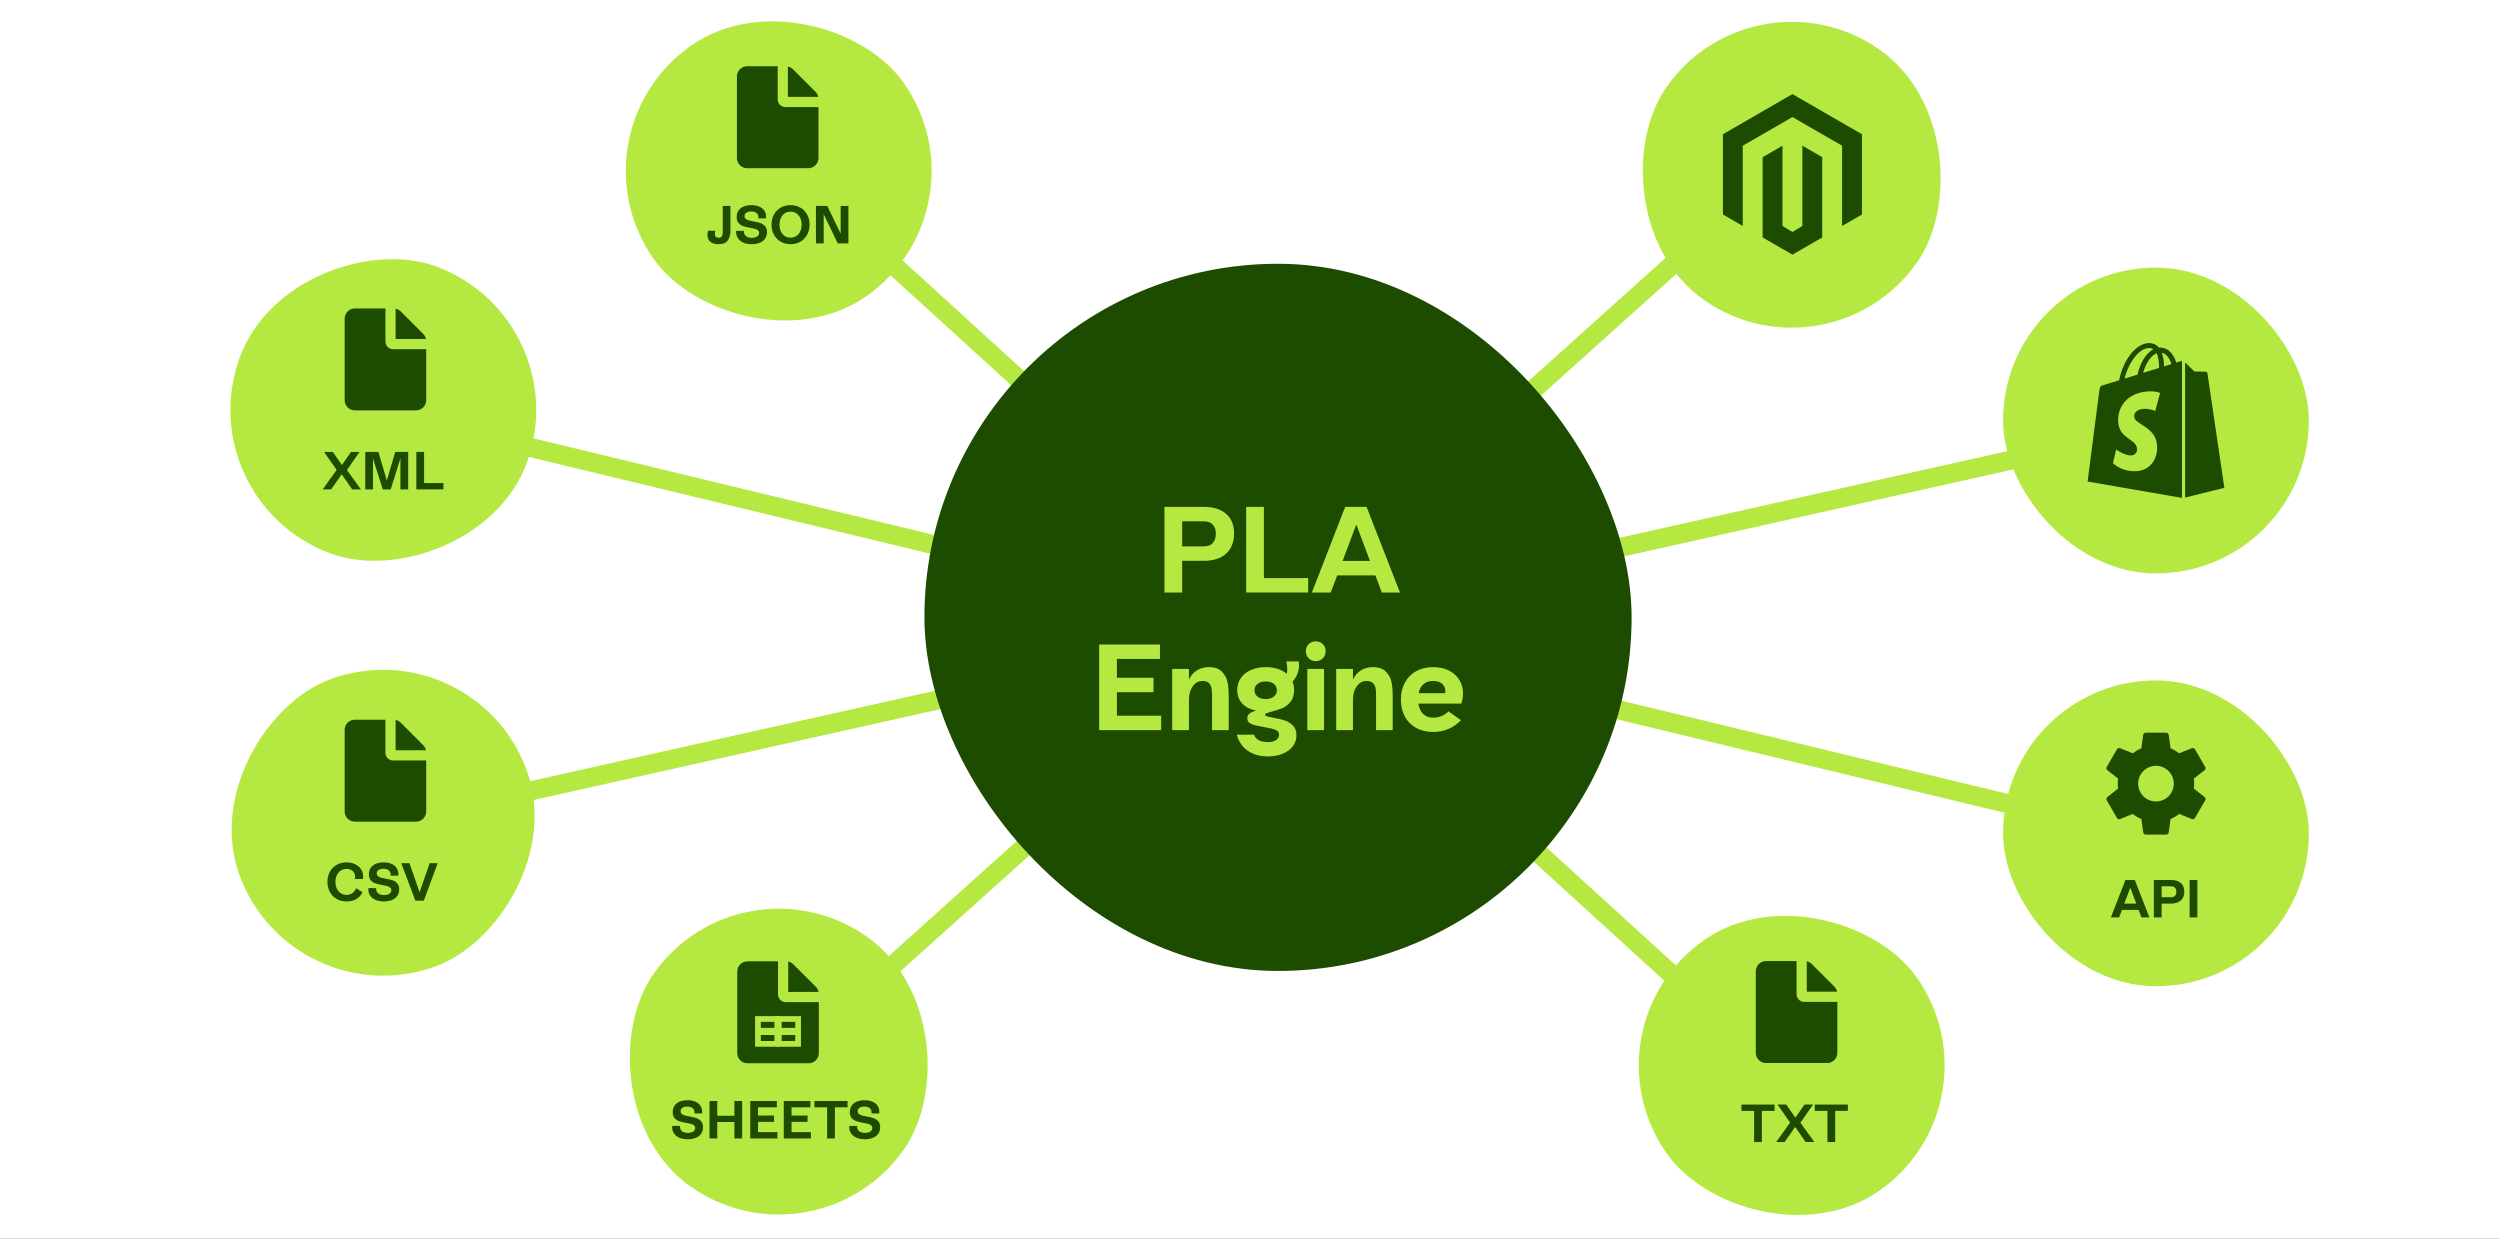 <?xml version="1.0" encoding="UTF-8"?>
<svg xmlns="http://www.w3.org/2000/svg" width="654" height="324" viewBox="0 0 654 324" fill="none">
  <rect x="0" y="0" width="654" height="324" fill="#808080" stroke="none"/>
  <g clip-path="url(#clip0_835_10)">
    <rect width="654" height="324" fill="white"></rect>
    <path fill-rule="evenodd" clip-rule="evenodd" d="M582.318 224.016C581.995 225.359 578.984 225.784 575.593 224.966L82.484 106.062C79.093 105.245 76.607 103.494 76.931 102.152C77.254 100.809 80.265 100.384 83.656 101.202L576.766 220.106C580.156 220.923 582.642 222.674 582.318 224.016Z" fill="#B5E941"></path>
    <path fill-rule="evenodd" clip-rule="evenodd" d="M77.354 220.619C77.053 219.271 79.607 217.553 83.059 216.782L585.896 104.435C589.348 103.664 592.391 104.131 592.692 105.478C592.993 106.826 590.439 108.543 586.987 109.315L84.149 221.662C80.697 222.433 77.655 221.966 77.354 220.619Z" fill="#B5E941"></path>
    <path fill-rule="evenodd" clip-rule="evenodd" d="M197.236 285.166C196.313 284.14 196.397 282.559 197.424 281.636L468.889 37.645C469.916 36.722 471.497 36.806 472.42 37.833C473.343 38.86 473.258 40.441 472.232 41.364L200.766 285.355C199.739 286.278 198.159 286.193 197.236 285.166Z" fill="#B5E941"></path>
    <path fill-rule="evenodd" clip-rule="evenodd" d="M471.54 286.141C470.61 287.161 469.028 287.234 468.008 286.304L198.283 40.391C197.263 39.46 197.19 37.879 198.12 36.859C199.05 35.838 200.631 35.765 201.652 36.696L471.377 282.609C472.397 283.539 472.47 285.121 471.54 286.141Z" fill="#B5E941"></path>
    <rect x="241.828" y="69" width="185" height="185" rx="92.5" fill="#1D4B00"></rect>
    <path d="M304.619 132.6H314.891C317.408 132.6 319.36 133.208 320.747 134.424C322.134 135.619 322.827 137.336 322.827 139.576C322.827 141.816 322.134 143.565 320.747 144.824C319.36 146.083 317.408 146.712 314.891 146.712H309.259V155H304.619V132.6ZM314.891 142.936C315.915 142.936 316.694 142.648 317.227 142.072C317.782 141.496 318.059 140.675 318.059 139.608C318.059 138.563 317.782 137.763 317.227 137.208C316.694 136.653 315.915 136.376 314.891 136.376H309.259V142.936H314.891Z" fill="#B5E941"></path>
    <path d="M325.994 132.6H330.634V151.224H342.218V155H325.994V132.6Z" fill="#B5E941"></path>
    <path d="M351.896 132.6H357.496L366.232 155H361.496L359.8 150.52H349.816L348.12 155H343.192L351.896 132.6ZM358.392 146.744L354.808 137.208L351.224 146.744H358.392Z" fill="#B5E941"></path>
    <path d="M287.541 168.6H303.445V172.376H292.181V177.304H301.749V181.08H292.181V187.224H303.765V191H287.541V168.6Z" fill="#B5E941"></path>
    <path d="M306.644 175H311.028V177.784C311.498 176.76 312.18 175.96 313.076 175.384C313.994 174.808 315.05 174.52 316.244 174.52C317.823 174.52 318.986 174.947 319.732 175.8C320.5 176.632 320.97 177.56 321.14 178.584C321.332 179.587 321.428 180.685 321.428 181.88V191H317.076V181.912C317.076 181.187 317.034 180.568 316.948 180.056C316.863 179.544 316.639 179.096 316.276 178.712C315.914 178.328 315.348 178.136 314.58 178.136C313.535 178.136 312.682 178.605 312.02 179.544C311.359 180.461 311.028 181.656 311.028 183.128V191H306.644V175Z" fill="#B5E941"></path>
    <path d="M331.694 197.88C330.179 197.88 328.846 197.624 327.694 197.112C326.563 196.6 325.646 195.907 324.942 195.032C324.259 194.179 323.801 193.229 323.566 192.184H328.078C328.227 192.76 328.611 193.229 329.23 193.592C329.87 193.955 330.681 194.136 331.662 194.136C332.579 194.136 333.294 193.955 333.806 193.592C334.339 193.251 334.606 192.792 334.606 192.216C334.606 191.597 334.275 191.16 333.614 190.904C332.953 190.648 331.961 190.413 330.638 190.2C329.187 189.965 328.099 189.699 327.374 189.4C326.649 189.101 326.286 188.589 326.286 187.864C326.286 187.373 326.478 186.979 326.862 186.68C327.267 186.36 327.843 186.093 328.59 185.88C327.075 185.603 325.87 184.995 324.974 184.056C324.099 183.096 323.662 181.912 323.662 180.504C323.662 179.331 323.971 178.296 324.59 177.4C325.209 176.483 326.083 175.779 327.214 175.288C328.345 174.776 329.646 174.52 331.118 174.52C332.249 174.52 333.283 174.669 334.222 174.968C335.161 175.267 335.95 175.704 336.59 176.28C336.697 175.96 336.75 175.544 336.75 175.032C336.75 174.371 336.665 173.699 336.494 173.016H339.726C339.79 173.336 339.822 173.677 339.822 174.04C339.822 174.829 339.673 175.608 339.374 176.376C339.075 177.123 338.659 177.763 338.126 178.296C338.403 179.021 338.542 179.747 338.542 180.472C338.542 181.773 338.233 182.808 337.614 183.576C336.995 184.344 336.291 184.899 335.502 185.24C334.713 185.56 333.753 185.869 332.622 186.168C331.982 186.339 331.545 186.477 331.31 186.584C331.075 186.669 330.958 186.787 330.958 186.936C330.958 187.128 331.118 187.277 331.438 187.384C331.779 187.491 332.334 187.619 333.102 187.768C334.275 187.96 335.267 188.195 336.078 188.472C336.889 188.728 337.603 189.165 338.222 189.784C338.841 190.403 339.15 191.267 339.15 192.376C339.15 193.464 338.83 194.424 338.19 195.256C337.55 196.088 336.665 196.728 335.534 197.176C334.403 197.645 333.123 197.88 331.694 197.88ZM331.118 182.872C331.993 182.872 332.697 182.659 333.23 182.232C333.763 181.805 334.03 181.251 334.03 180.568C334.03 179.885 333.763 179.331 333.23 178.904C332.697 178.477 331.993 178.264 331.118 178.264C330.243 178.264 329.529 178.477 328.974 178.904C328.441 179.331 328.174 179.885 328.174 180.568C328.174 181.251 328.441 181.805 328.974 182.232C329.529 182.659 330.243 182.872 331.118 182.872Z" fill="#B5E941"></path>
    <path d="M341.992 175H346.376V191H341.992V175ZM344.2 172.952C343.474 172.952 342.856 172.707 342.344 172.216C341.853 171.704 341.608 171.085 341.608 170.36C341.608 169.613 341.853 168.995 342.344 168.504C342.856 168.013 343.474 167.768 344.2 167.768C344.946 167.768 345.565 168.013 346.056 168.504C346.546 168.995 346.792 169.613 346.792 170.36C346.792 171.085 346.546 171.704 346.056 172.216C345.565 172.707 344.946 172.952 344.2 172.952Z" fill="#B5E941"></path>
    <path d="M349.551 175H353.935V177.784C354.404 176.76 355.087 175.96 355.983 175.384C356.9 174.808 357.956 174.52 359.151 174.52C360.729 174.52 361.892 174.947 362.639 175.8C363.407 176.632 363.876 177.56 364.047 178.584C364.239 179.587 364.335 180.685 364.335 181.88V191H359.983V181.912C359.983 181.187 359.94 180.568 359.855 180.056C359.769 179.544 359.545 179.096 359.183 178.712C358.82 178.328 358.255 178.136 357.487 178.136C356.441 178.136 355.588 178.605 354.927 179.544C354.265 180.461 353.935 181.656 353.935 183.128V191H349.551V175Z" fill="#B5E941"></path>
    <path d="M374.92 191.48C373.214 191.48 371.72 191.128 370.44 190.424C369.182 189.72 368.2 188.728 367.496 187.448C366.814 186.168 366.472 184.685 366.472 183C366.472 181.315 366.824 179.832 367.528 178.552C368.232 177.272 369.214 176.28 370.472 175.576C371.752 174.872 373.235 174.52 374.92 174.52C376.478 174.52 377.843 174.819 379.016 175.416C380.211 176.013 381.128 176.835 381.768 177.88C382.408 178.904 382.728 180.067 382.728 181.368C382.728 182.285 382.579 183.181 382.28 184.056H371.048C371.219 185.229 371.635 186.136 372.296 186.776C372.958 187.416 373.854 187.736 374.984 187.736C375.752 187.736 376.488 187.587 377.192 187.288C377.896 186.968 378.472 186.563 378.92 186.072L382.184 188.408C380.2 190.456 377.779 191.48 374.92 191.48ZM378.088 181.336L378.12 180.92C378.12 180.067 377.843 179.395 377.288 178.904C376.734 178.392 375.934 178.136 374.888 178.136C373.864 178.136 373.032 178.413 372.392 178.968C371.752 179.501 371.326 180.291 371.112 181.336H378.088Z" fill="#B5E941"></path>
    <rect x="524" y="70" width="80" height="80" rx="40" fill="#B5E941"></rect>
    <path d="M570.526 94.475C570.526 94.475 570.076 94.61 569.311 94.858C569.176 94.453 568.996 93.935 568.726 93.44C567.871 91.798 566.611 90.943 565.081 90.92C564.968 90.92 564.878 90.92 564.766 90.943C564.721 90.898 564.676 90.83 564.631 90.785C563.978 90.065 563.123 89.728 562.111 89.75C560.153 89.818 558.196 91.235 556.598 93.755C555.473 95.533 554.641 97.76 554.393 99.47C552.143 100.168 550.568 100.663 550.523 100.663C549.376 101.023 549.353 101.068 549.196 102.125C549.083 102.935 546.113 125.975 546.113 125.975L570.818 130.25V94.43C570.706 94.43 570.593 94.453 570.526 94.475ZM564.811 96.253C563.506 96.658 562.066 97.108 560.648 97.535C561.053 95.983 561.818 94.453 562.763 93.44C563.123 93.058 563.596 92.653 564.181 92.405C564.721 93.553 564.833 95.15 564.811 96.253ZM562.133 91.055C562.583 91.055 562.988 91.145 563.326 91.37C562.786 91.64 562.291 92.045 561.796 92.563C560.558 93.89 559.591 95.983 559.208 97.985C558.016 98.345 556.868 98.705 555.788 99.043C556.463 95.87 559.118 91.145 562.133 91.055ZM558.308 109.033C558.443 111.125 563.978 111.598 564.293 116.525C564.541 120.395 562.246 123.05 558.916 123.253C554.956 123.5 552.751 121.16 552.751 121.16L553.583 117.583C553.583 117.583 555.788 119.248 557.543 119.135C558.691 119.068 559.096 118.123 559.073 117.47C558.893 114.725 554.393 114.883 554.123 110.383C553.876 106.58 556.373 102.755 561.863 102.395C564.001 102.26 565.081 102.8 565.081 102.8L563.821 107.503C563.821 107.503 562.426 106.873 560.761 106.963C558.331 107.12 558.286 108.65 558.308 109.033ZM566.116 95.848C566.093 94.858 565.981 93.463 565.508 92.27C566.993 92.563 567.736 94.228 568.051 95.24C567.488 95.42 566.836 95.623 566.116 95.848ZM571.628 130.16L581.888 127.618C581.888 127.618 577.478 97.783 577.456 97.58C577.433 97.378 577.253 97.265 577.096 97.243C576.938 97.22 574.058 97.175 574.058 97.175C574.058 97.175 572.303 95.465 571.628 94.813V130.16Z" fill="#1D4B00"></path>
    <rect x="524" y="178" width="80" height="80" rx="40" fill="#B5E941"></rect>
    <path d="M556.011 230.2L558.461 230.2L562.283 240L560.211 240L559.469 238.04L555.101 238.04L554.359 240L552.203 240L556.011 230.2ZM558.853 236.388L557.285 232.216L555.717 236.388L558.853 236.388Z" fill="#1D4B00"></path>
    <path d="M563.45 230.2L567.944 230.2C569.046 230.2 569.9 230.466 570.506 230.998C571.113 231.521 571.416 232.272 571.416 233.252C571.416 234.232 571.113 234.998 570.506 235.548C569.9 236.099 569.046 236.374 567.944 236.374L565.48 236.374L565.48 240L563.45 240L563.45 230.2ZM567.944 234.722C568.392 234.722 568.733 234.596 568.966 234.344C569.209 234.092 569.33 233.733 569.33 233.266C569.33 232.809 569.209 232.459 568.966 232.216C568.733 231.974 568.392 231.852 567.944 231.852L565.48 231.852L565.48 234.722L567.944 234.722Z" fill="#1D4B00"></path>
    <path d="M572.802 230.2L574.832 230.2L574.832 240L572.802 240L572.802 230.2Z" fill="#1D4B00"></path>
    <path d="M564 209.667C562.762 209.667 561.575 209.175 560.7 208.3C559.825 207.425 559.333 206.238 559.333 205C559.333 203.762 559.825 202.575 560.7 201.7C561.575 200.825 562.762 200.333 564 200.333C565.237 200.333 566.424 200.825 567.3 201.7C568.175 202.575 568.666 203.762 568.666 205C568.666 206.238 568.175 207.425 567.3 208.3C566.424 209.175 565.237 209.667 564 209.667ZM573.906 206.293C573.96 205.867 574 205.44 574 205C574 204.56 573.96 204.12 573.906 203.667L576.72 201.493C576.973 201.293 577.04 200.933 576.88 200.64L574.213 196.027C574.053 195.733 573.693 195.613 573.4 195.733L570.08 197.067C569.386 196.547 568.666 196.093 567.826 195.76L567.333 192.227C567.306 192.069 567.224 191.927 567.102 191.825C566.98 191.722 566.826 191.666 566.666 191.667H561.333C561 191.667 560.72 191.907 560.666 192.227L560.173 195.76C559.333 196.093 558.613 196.547 557.92 197.067L554.6 195.733C554.306 195.613 553.946 195.733 553.786 196.027L551.12 200.64C550.946 200.933 551.026 201.293 551.28 201.493L554.093 203.667C554.04 204.12 554 204.56 554 205C554 205.44 554.04 205.867 554.093 206.293L551.28 208.507C551.026 208.707 550.946 209.067 551.12 209.36L553.786 213.973C553.946 214.267 554.306 214.373 554.6 214.267L557.92 212.92C558.613 213.453 559.333 213.907 560.173 214.24L560.666 217.773C560.72 218.093 561 218.333 561.333 218.333H566.666C567 218.333 567.28 218.093 567.333 217.773L567.826 214.24C568.666 213.893 569.386 213.453 570.08 212.92L573.4 214.267C573.693 214.373 574.053 214.267 574.213 213.973L576.88 209.36C577.04 209.067 576.973 208.707 576.72 208.507L573.906 206.293Z" fill="#1D4B00"></path>
    <rect x="124.223" y="164" width="80" height="80" rx="40" transform="rotate(70.1 124.223 164)" fill="#B5E941"></rect>
    <path d="M100.829 188.275L100.829 196.942C100.829 197.439 101.014 197.918 101.348 198.286C101.683 198.654 102.142 198.885 102.637 198.932L102.829 198.942L111.495 198.942L111.495 212.275C111.496 212.948 111.242 213.596 110.784 214.089C110.327 214.582 109.7 214.884 109.029 214.935L108.829 214.942L92.829 214.942C92.156 214.942 91.508 214.688 91.015 214.23C90.521 213.773 90.219 213.146 90.169 212.475L90.162 212.275L90.162 190.942C90.162 190.269 90.416 189.621 90.873 189.128C91.331 188.634 91.958 188.332 92.629 188.282L92.829 188.275L100.829 188.275ZM103.495 188.332C103.927 188.424 104.328 188.621 104.665 188.906L104.829 189.056L110.714 194.942C111.027 195.254 111.257 195.639 111.383 196.062L111.437 196.275L103.495 196.275L103.495 188.332Z" fill="#1D4B00"></path>
    <path d="M94.828 233.411C94.474 234.157 93.946 234.745 93.246 235.175C92.546 235.604 91.697 235.819 90.698 235.819C89.681 235.819 88.79 235.595 88.024 235.147C87.268 234.689 86.685 234.073 86.274 233.299C85.864 232.515 85.658 231.647 85.658 230.695C85.658 229.715 85.868 228.837 86.288 228.063C86.708 227.288 87.296 226.686 88.052 226.257C88.808 225.818 89.671 225.599 90.642 225.599C91.473 225.599 92.219 225.757 92.882 226.075C93.554 226.392 94.077 226.831 94.45 227.391C94.823 227.951 95.01 228.581 95.01 229.281C95.01 229.523 94.992 229.743 94.954 229.939L92.868 229.939C92.896 229.752 92.91 229.575 92.91 229.407C92.91 228.772 92.705 228.263 92.294 227.881C91.883 227.498 91.342 227.307 90.67 227.307C90.091 227.307 89.578 227.456 89.13 227.755C88.692 228.053 88.351 228.459 88.108 228.973C87.865 229.486 87.744 230.06 87.744 230.695C87.744 231.348 87.865 231.936 88.108 232.459C88.36 232.972 88.71 233.378 89.158 233.677C89.606 233.966 90.12 234.111 90.698 234.111C91.267 234.111 91.767 233.952 92.196 233.635C92.626 233.317 92.948 232.888 93.162 232.347L94.828 233.411Z" fill="#1D4B00"></path>
    <path d="M100.443 235.819C99.585 235.819 98.838 235.679 98.203 235.399C97.569 235.109 97.088 234.703 96.761 234.181C96.444 233.649 96.313 233.033 96.369 232.333L98.399 232.333C98.362 232.902 98.525 233.35 98.889 233.677C99.253 233.994 99.781 234.153 100.471 234.153C101.059 234.153 101.521 234.036 101.857 233.803C102.203 233.569 102.375 233.261 102.375 232.879C102.375 232.589 102.273 232.361 102.067 232.193C101.871 232.015 101.619 231.885 101.311 231.801C101.003 231.717 100.583 231.628 100.051 231.535C99.295 231.404 98.684 231.259 98.217 231.101C97.751 230.942 97.344 230.676 96.999 230.303C96.663 229.92 96.495 229.388 96.495 228.707C96.495 227.736 96.841 226.975 97.531 226.425C98.231 225.874 99.174 225.599 100.359 225.599C101.134 225.599 101.811 225.725 102.389 225.977C102.977 226.219 103.425 226.574 103.733 227.041C104.051 227.498 104.209 228.03 104.209 228.637C104.209 228.721 104.2 228.865 104.181 229.071L102.151 229.071C102.17 228.921 102.179 228.814 102.179 228.749C102.179 228.273 102.011 227.909 101.675 227.657C101.349 227.395 100.891 227.265 100.303 227.265C99.762 227.265 99.332 227.377 99.015 227.601C98.707 227.815 98.553 228.109 98.553 228.483C98.553 228.772 98.651 229.005 98.847 229.183C99.052 229.36 99.309 229.495 99.617 229.589C99.934 229.673 100.359 229.761 100.891 229.855C101.638 229.985 102.245 230.13 102.711 230.289C103.187 230.447 103.593 230.718 103.929 231.101C104.265 231.474 104.433 231.992 104.433 232.655C104.433 233.308 104.27 233.873 103.943 234.349C103.617 234.825 103.15 235.189 102.543 235.441C101.946 235.693 101.246 235.819 100.443 235.819Z" fill="#1D4B00"></path>
    <path d="M104.965 225.809L107.121 225.809L109.767 233.411L112.399 225.809L114.499 225.809L110.873 235.609L108.661 235.609L104.965 225.809Z" fill="#1D4B00"></path>
    <rect x="49.033" y="131.199" width="80" height="80" rx="40" transform="rotate(-70.049 49.033 131.199)" fill="#B5E941"></rect>
    <path d="M100.829 80.689L100.829 89.355C100.829 89.852 101.014 90.332 101.348 90.7C101.683 91.068 102.142 91.298 102.637 91.346L102.829 91.355L111.495 91.355L111.495 104.688C111.496 105.361 111.242 106.009 110.784 106.503C110.327 106.996 109.7 107.298 109.029 107.348L108.829 107.355L92.829 107.355C92.156 107.355 91.508 107.101 91.015 106.644C90.521 106.186 90.219 105.559 90.169 104.888L90.162 104.688L90.162 83.355C90.162 82.682 90.416 82.034 90.873 81.541C91.331 81.048 91.958 80.746 92.629 80.695L92.829 80.689L100.829 80.689ZM103.495 80.746C103.927 80.837 104.328 81.034 104.665 81.319L104.829 81.47L110.714 87.355C111.027 87.667 111.257 88.052 111.383 88.475L111.437 88.689L103.495 88.689L103.495 80.746Z" fill="#1D4B00"></path>
    <path d="M88.07 122.926L84.766 118.222L87.062 118.222L89.442 121.652L91.836 118.222L94.062 118.222L90.758 122.968L94.412 128.022L92.13 128.022L89.386 124.074L86.628 128.022L84.416 128.022L88.07 122.926Z" fill="#1D4B00"></path>
    <path d="M95.554 118.222L98.984 118.222L101.196 125.712L103.394 118.222L106.782 118.222L106.782 128.022L104.752 128.022L104.752 119.916L102.204 128.022L100.132 128.022L97.584 119.972L97.584 128.022L95.554 128.022L95.554 118.222Z" fill="#1D4B00"></path>
    <path d="M108.911 118.222L110.941 118.222L110.941 126.37L116.009 126.37L116.009 128.022L108.911 128.022L108.911 118.222Z" fill="#1D4B00"></path>
    <rect x="458.947" y="-10" width="80" height="80" rx="40" transform="rotate(35.053 458.947 -10)" fill="#B5E941"></rect>
    <g clip-path="url(#clip1_835_10)">
      <path d="M468.901 66.616L461.105 62.115V41.115L466.302 38.114V59.115L468.901 60.694L471.5 59.115V38.114L476.699 41.115V62.115L468.901 66.616ZM487.085 35.116V56.116L481.89 59.115V38.114L468.901 30.618L455.906 38.114V59.115L450.717 56.116V35.116L468.901 24.616L487.085 35.116Z" fill="#1D4B00"></path>
    </g>
    <g clip-path="url(#clip2_835_10)">
      <rect x="193.947" y="222" width="80" height="80" rx="40" transform="rotate(35.053 193.947 222)" fill="#B5E941"></rect>
      <path d="M203.536 251.487V260.154C203.536 260.651 203.721 261.13 204.055 261.499C204.39 261.867 204.849 262.097 205.344 262.145L205.536 262.154H214.202V275.487C214.203 276.16 213.949 276.808 213.491 277.301C213.034 277.795 212.407 278.097 211.736 278.147L211.536 278.154H195.536C194.863 278.154 194.215 277.9 193.722 277.443C193.228 276.985 192.926 276.358 192.876 275.687L192.869 275.487V254.154C192.869 253.481 193.123 252.833 193.58 252.34C194.038 251.847 194.665 251.544 195.336 251.494L195.536 251.487H203.536ZM206.202 251.545C206.634 251.636 207.035 251.833 207.372 252.118L207.536 252.269L213.421 258.154C213.734 258.466 213.964 258.851 214.09 259.274L214.144 259.487H206.202V251.545Z" fill="#1D4B00"></path>
      <path fill-rule="evenodd" clip-rule="evenodd" d="M202.581 267.321H199.035V268.892H202.581V267.321ZM197.535 265.821V270.392H204.081V265.821H197.535Z" fill="#B5E941"></path>
      <path fill-rule="evenodd" clip-rule="evenodd" d="M208.036 267.321H204.49V268.892H208.036V267.321ZM202.99 265.821V270.392H209.536V265.821H202.99Z" fill="#B5E941"></path>
      <path fill-rule="evenodd" clip-rule="evenodd" d="M202.581 270.75H199.035V272.321H202.581V270.75ZM197.535 269.25V273.821H204.081V269.25H197.535Z" fill="#B5E941"></path>
      <path fill-rule="evenodd" clip-rule="evenodd" d="M208.036 270.75H204.49V272.321H208.036V270.75ZM202.99 269.25V273.821H209.536V269.25H202.99Z" fill="#B5E941"></path>
      <path d="M179.928 298.031C179.07 298.031 178.323 297.891 177.688 297.611C177.054 297.322 176.573 296.916 176.246 296.393C175.929 295.861 175.798 295.245 175.854 294.545H177.884C177.847 295.114 178.01 295.562 178.374 295.889C178.738 296.206 179.266 296.365 179.956 296.365C180.544 296.365 181.006 296.248 181.342 296.015C181.688 295.782 181.86 295.474 181.86 295.091C181.86 294.802 181.758 294.573 181.552 294.405C181.356 294.228 181.104 294.097 180.796 294.013C180.488 293.929 180.068 293.84 179.536 293.747C178.78 293.616 178.169 293.472 177.702 293.313C177.236 293.154 176.83 292.888 176.484 292.515C176.148 292.132 175.98 291.6 175.98 290.919C175.98 289.948 176.326 289.188 177.016 288.637C177.716 288.086 178.659 287.811 179.844 287.811C180.619 287.811 181.296 287.937 181.874 288.189C182.462 288.432 182.91 288.786 183.218 289.253C183.536 289.71 183.694 290.242 183.694 290.849C183.694 290.933 183.685 291.078 183.666 291.283H181.636C181.655 291.134 181.664 291.026 181.664 290.961C181.664 290.485 181.496 290.121 181.16 289.869C180.834 289.608 180.376 289.477 179.788 289.477C179.247 289.477 178.818 289.589 178.5 289.813C178.192 290.028 178.038 290.322 178.038 290.695C178.038 290.984 178.136 291.218 178.332 291.395C178.538 291.572 178.794 291.708 179.102 291.801C179.42 291.885 179.844 291.974 180.376 292.067C181.123 292.198 181.73 292.342 182.196 292.501C182.672 292.66 183.078 292.93 183.414 293.313C183.75 293.686 183.918 294.204 183.918 294.867C183.918 295.52 183.755 296.085 183.428 296.561C183.102 297.037 182.635 297.401 182.028 297.653C181.431 297.905 180.731 298.031 179.928 298.031Z" fill="#1D4B00"></path>
      <path d="M192.117 293.523H187.637V297.821H185.607V288.021H187.637V291.871H192.117V288.021H194.147V297.821H192.117V293.523Z" fill="#1D4B00"></path>
      <path d="M196.271 288.021H203.229V289.673H198.301V291.829H202.487V293.481H198.301V296.169H203.369V297.821H196.271V288.021Z" fill="#1D4B00"></path>
      <path d="M205.035 288.021H211.993V289.673H207.065V291.829H211.251V293.481H207.065V296.169H212.133V297.821H205.035V288.021Z" fill="#1D4B00"></path>
      <path d="M216.375 289.673H213.057V288.021H221.723V289.673H218.405V297.821H216.375V289.673Z" fill="#1D4B00"></path>
      <path d="M226.262 298.031C225.404 298.031 224.657 297.891 224.022 297.611C223.388 297.322 222.907 296.916 222.58 296.393C222.263 295.861 222.132 295.245 222.188 294.545H224.218C224.181 295.114 224.344 295.562 224.708 295.889C225.072 296.206 225.6 296.365 226.29 296.365C226.878 296.365 227.34 296.248 227.676 296.015C228.022 295.782 228.194 295.474 228.194 295.091C228.194 294.802 228.092 294.573 227.886 294.405C227.69 294.228 227.438 294.097 227.13 294.013C226.822 293.929 226.402 293.84 225.87 293.747C225.114 293.616 224.503 293.472 224.036 293.313C223.57 293.154 223.164 292.888 222.818 292.515C222.482 292.132 222.314 291.6 222.314 290.919C222.314 289.948 222.66 289.188 223.35 288.637C224.05 288.086 224.993 287.811 226.178 287.811C226.953 287.811 227.63 287.937 228.208 288.189C228.796 288.432 229.244 288.786 229.552 289.253C229.87 289.71 230.028 290.242 230.028 290.849C230.028 290.933 230.019 291.078 230 291.283H227.97C227.989 291.134 227.998 291.026 227.998 290.961C227.998 290.485 227.83 290.121 227.494 289.869C227.168 289.608 226.71 289.477 226.122 289.477C225.581 289.477 225.152 289.589 224.834 289.813C224.526 290.028 224.372 290.322 224.372 290.695C224.372 290.984 224.47 291.218 224.666 291.395C224.872 291.572 225.128 291.708 225.436 291.801C225.754 291.885 226.178 291.974 226.71 292.067C227.457 292.198 228.064 292.342 228.53 292.501C229.006 292.66 229.412 292.93 229.748 293.313C230.084 293.686 230.252 294.204 230.252 294.867C230.252 295.52 230.089 296.085 229.762 296.561C229.436 297.037 228.969 297.401 228.362 297.653C227.765 297.905 227.065 298.031 226.262 298.031Z" fill="#1D4B00"></path>
    </g>
    <rect x="148" y="34.909" width="80" height="80" rx="40" transform="rotate(-35.02 148 34.909)" fill="#B5E941"></rect>
    <path d="M203.444 17.337V26.004C203.444 26.501 203.629 26.98 203.964 27.348C204.298 27.716 204.757 27.947 205.252 27.994L205.444 28.004H214.111V41.337C214.111 42.01 213.857 42.658 213.399 43.151C212.942 43.644 212.315 43.947 211.644 43.997L211.444 44.004H195.444C194.771 44.004 194.123 43.75 193.63 43.292C193.137 42.835 192.834 42.208 192.784 41.537L192.777 41.337V20.004C192.777 19.331 193.031 18.683 193.489 18.189C193.946 17.696 194.573 17.394 195.244 17.344L195.444 17.337H203.444ZM206.111 17.394C206.542 17.486 206.944 17.683 207.28 17.968L207.444 18.118L213.329 24.004C213.642 24.316 213.872 24.701 213.999 25.124L214.052 25.337H206.111V17.394Z" fill="#1D4B00"></path>
    <path d="M187.945 63.881C187.039 63.881 186.33 63.671 185.817 63.251C185.313 62.821 185.061 62.233 185.061 61.487C185.061 61.141 185.117 60.768 185.229 60.367H187.133C187.049 60.675 187.007 60.945 187.007 61.179C187.007 61.86 187.333 62.201 187.987 62.201C188.407 62.201 188.691 62.07 188.841 61.809C188.99 61.538 189.065 61.169 189.065 60.703V53.871H191.081V60.437C191.081 61.389 190.857 62.201 190.409 62.873C189.961 63.545 189.139 63.881 187.945 63.881Z" fill="#1D4B00"></path>
    <path d="M196.656 63.881C195.797 63.881 195.051 63.741 194.416 63.461C193.781 63.171 193.301 62.765 192.974 62.243C192.657 61.711 192.526 61.095 192.582 60.395H194.612C194.575 60.964 194.738 61.412 195.102 61.739C195.466 62.056 195.993 62.215 196.684 62.215C197.272 62.215 197.734 62.098 198.07 61.865C198.415 61.631 198.588 61.323 198.588 60.941C198.588 60.651 198.485 60.423 198.28 60.255C198.084 60.077 197.832 59.947 197.524 59.863C197.216 59.779 196.796 59.69 196.264 59.597C195.508 59.466 194.897 59.321 194.43 59.163C193.963 59.004 193.557 58.738 193.212 58.365C192.876 57.982 192.708 57.45 192.708 56.769C192.708 55.798 193.053 55.037 193.744 54.487C194.444 53.936 195.387 53.661 196.572 53.661C197.347 53.661 198.023 53.787 198.602 54.039C199.19 54.281 199.638 54.636 199.946 55.103C200.263 55.56 200.422 56.092 200.422 56.699C200.422 56.783 200.413 56.927 200.394 57.133H198.364C198.383 56.983 198.392 56.876 198.392 56.811C198.392 56.335 198.224 55.971 197.888 55.719C197.561 55.457 197.104 55.327 196.516 55.327C195.975 55.327 195.545 55.439 195.228 55.663C194.92 55.877 194.766 56.171 194.766 56.545C194.766 56.834 194.864 57.067 195.06 57.245C195.265 57.422 195.522 57.557 195.83 57.651C196.147 57.735 196.572 57.823 197.104 57.917C197.851 58.047 198.457 58.192 198.924 58.351C199.4 58.509 199.806 58.78 200.142 59.163C200.478 59.536 200.646 60.054 200.646 60.717C200.646 61.37 200.483 61.935 200.156 62.411C199.829 62.887 199.363 63.251 198.756 63.503C198.159 63.755 197.459 63.881 196.656 63.881Z" fill="#1D4B00"></path>
    <path d="M206.816 63.881C205.855 63.881 204.996 63.661 204.24 63.223C203.484 62.784 202.891 62.177 202.462 61.403C202.042 60.628 201.832 59.746 201.832 58.757C201.832 57.767 202.042 56.89 202.462 56.125C202.891 55.35 203.484 54.748 204.24 54.319C204.996 53.88 205.855 53.661 206.816 53.661C207.777 53.661 208.631 53.88 209.378 54.319C210.134 54.748 210.722 55.35 211.142 56.125C211.571 56.89 211.786 57.767 211.786 58.757C211.786 59.746 211.571 60.628 211.142 61.403C210.722 62.177 210.134 62.784 209.378 63.223C208.631 63.661 207.777 63.881 206.816 63.881ZM206.802 62.173C207.371 62.173 207.875 62.033 208.314 61.753C208.753 61.463 209.093 61.062 209.336 60.549C209.579 60.026 209.7 59.429 209.7 58.757C209.7 58.094 209.579 57.506 209.336 56.993C209.093 56.479 208.753 56.083 208.314 55.803C207.875 55.513 207.371 55.369 206.802 55.369C206.233 55.369 205.729 55.513 205.29 55.803C204.861 56.083 204.525 56.479 204.282 56.993C204.039 57.506 203.918 58.094 203.918 58.757C203.918 59.429 204.039 60.026 204.282 60.549C204.525 61.062 204.861 61.463 205.29 61.753C205.729 62.033 206.233 62.173 206.802 62.173Z" fill="#1D4B00"></path>
    <path d="M213.45 53.871H216.418L219.918 61.137V53.871H221.948V63.671H219.148L215.48 56.041V63.671H213.45V53.871Z" fill="#1D4B00"></path>
    <rect x="413" y="268.909" width="80" height="80" rx="40" transform="rotate(-35.02 413 268.909)" fill="#B5E941"></rect>
    <path d="M469.983 251.421V260.088C469.983 260.585 470.168 261.064 470.503 261.432C470.837 261.8 471.296 262.031 471.791 262.078L471.983 262.088H480.65V275.421C480.65 276.094 480.396 276.742 479.938 277.235C479.481 277.728 478.854 278.03 478.183 278.081L477.983 278.088H461.983C461.31 278.088 460.662 277.834 460.169 277.376C459.676 276.919 459.374 276.292 459.323 275.621L459.316 275.421V254.088C459.316 253.415 459.57 252.767 460.028 252.274C460.485 251.78 461.112 251.478 461.783 251.428L461.983 251.421H469.983ZM472.65 251.478C473.081 251.57 473.483 251.767 473.819 252.052L473.983 252.202L479.868 258.088C480.181 258.4 480.411 258.785 480.538 259.208L480.591 259.421H472.65V251.478Z" fill="#1D4B00"></path>
    <path d="M458.877 290.607H455.559V288.955H464.225V290.607H460.907V298.755H458.877V290.607Z" fill="#1D4B00"></path>
    <path d="M468.299 293.659L464.995 288.955H467.291L469.671 292.385L472.065 288.955H474.291L470.987 293.701L474.641 298.755H472.359L469.615 294.807L466.857 298.755H464.645L468.299 293.659Z" fill="#1D4B00"></path>
    <path d="M478.058 290.607H474.74V288.955H483.406V290.607H480.088V298.755H478.058V290.607Z" fill="#1D4B00"></path>
  </g>
  <defs>
    <clipPath id="clip0_835_10">
      <rect width="654" height="324" fill="white"></rect>
    </clipPath>
    <clipPath id="clip1_835_10">
      <rect width="42" height="42" fill="white" transform="translate(447.9 24.616)"></rect>
    </clipPath>
    <clipPath id="clip2_835_10">
      <rect x="193.947" y="222" width="80" height="80" rx="40" transform="rotate(35.053 193.947 222)" fill="white"></rect>
    </clipPath>
  </defs>
</svg>
